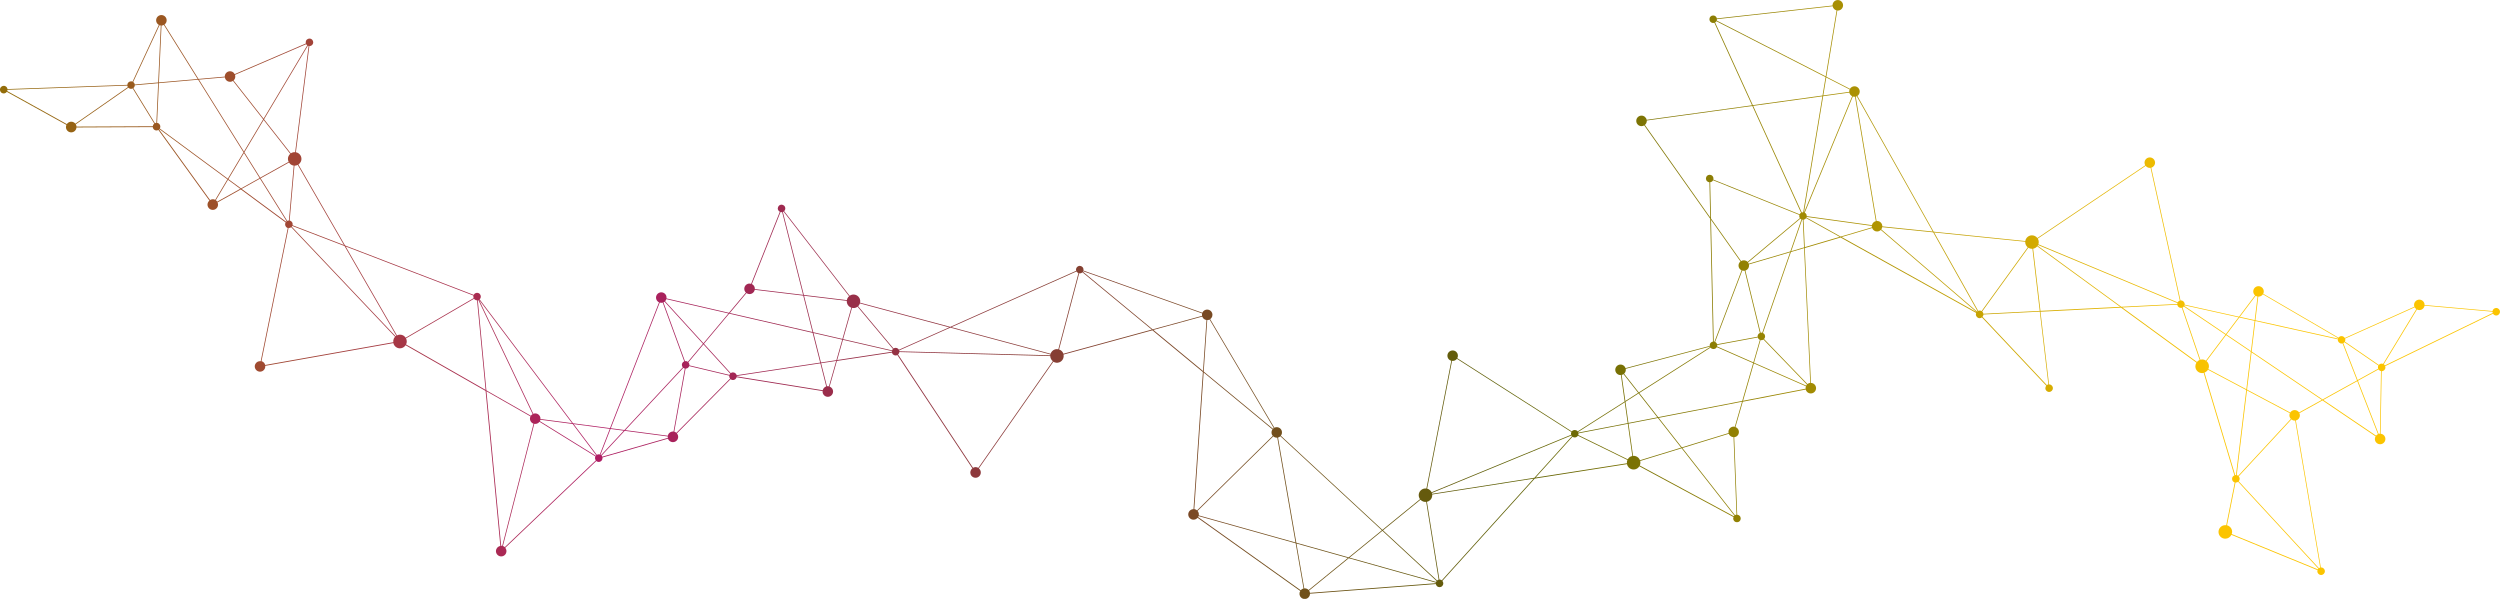 <svg width="2392" height="573" viewBox="0 0 2392 573" fill="none" xmlns="http://www.w3.org/2000/svg">
<path d="M0.318 84.255C1.129 82.433 3.256 81.621 5.064 82.419C6.248 82.938 6.992 84.029 7.165 85.226L121.815 81.182C121.841 80.77 121.921 80.358 122.107 79.959C122.905 78.15 125.005 77.339 126.813 78.11L151.993 23.82C149.733 22.57 148.749 19.79 149.812 17.396C150.943 14.856 153.92 13.699 156.46 14.829C159.012 15.96 160.155 18.939 159.025 21.479C158.653 22.317 158.068 22.982 157.377 23.487L189.921 75.517L215.061 73.309C215.061 72.604 215.167 71.873 215.486 71.181C216.616 68.641 219.594 67.484 222.133 68.614C223.223 69.093 224.034 69.931 224.54 70.915L292.673 41.575C292.42 40.764 292.434 39.873 292.806 39.035C293.617 37.213 295.744 36.402 297.552 37.2C299.373 38.011 300.184 40.139 299.386 41.948C298.775 43.318 297.419 44.116 295.996 44.089L283.114 145.66C283.606 145.753 284.098 145.886 284.577 146.099C287.847 147.549 289.323 151.379 287.874 154.651C287.342 155.835 286.504 156.779 285.494 157.444L330.123 234.81L453.241 282.131C454.105 280.428 456.139 279.67 457.907 280.455C459.729 281.253 460.54 283.394 459.742 285.203C459.543 285.669 459.237 286.068 458.891 286.387L548.269 404.982L583.685 409.637L630.56 289.273C629.43 288.741 628.5 287.797 628.021 286.546C627.024 283.953 628.314 281.027 630.906 280.029C633.498 279.032 636.423 280.322 637.42 282.915C637.752 283.767 637.806 284.658 637.673 285.509L697.457 299.288L713.676 279.95C713.171 279.458 712.745 278.859 712.466 278.154C711.469 275.561 712.759 272.635 715.351 271.637C716.468 271.212 717.624 271.225 718.688 271.557L746.127 202.611C745.37 202.225 744.745 201.573 744.426 200.722C743.708 198.86 744.638 196.785 746.486 196.067C748.348 195.349 750.422 196.28 751.139 198.129C751.684 199.525 751.286 201.055 750.262 202.039L812.944 282.969C813.357 282.689 813.795 282.437 814.287 282.25C817.624 280.96 821.373 282.623 822.663 285.961C823.128 287.171 823.194 288.435 822.955 289.619L909.195 312.747L1029.69 259.109C1029.1 257.3 1030.01 255.318 1031.81 254.627C1033.67 253.908 1035.74 254.839 1036.46 256.688C1036.74 257.406 1036.77 258.151 1036.59 258.843L1150.42 299.234C1150.94 298.037 1151.91 297.053 1153.22 296.548C1155.82 295.55 1158.74 296.84 1159.74 299.434C1160.59 301.655 1159.77 304.089 1157.9 305.379L1219.34 409.265C1219.48 409.198 1219.62 409.105 1219.76 409.052C1222.36 408.054 1225.28 409.344 1226.28 411.938C1226.94 413.667 1226.57 415.542 1225.49 416.885L1322.7 506.939L1358.67 477.613C1356.83 475.073 1357.04 471.522 1359.31 469.234C1360.8 467.744 1362.84 467.159 1364.78 467.425L1388.6 345.186C1387.78 344.96 1386.99 344.547 1386.35 343.909C1384.39 341.94 1384.39 338.749 1386.35 336.78C1388.32 334.812 1391.51 334.812 1393.48 336.78C1395.1 338.389 1395.35 340.823 1394.33 342.738L1503.87 412.776C1503.97 412.669 1504.03 412.55 1504.14 412.457C1505.55 411.047 1507.82 411.047 1509.23 412.457C1509.34 412.563 1509.42 412.669 1509.5 412.789L1554.43 384.154L1550.87 358.858C1549.47 358.951 1548.04 358.486 1546.96 357.408C1544.99 355.44 1544.99 352.248 1546.96 350.28C1548.93 348.311 1552.12 348.311 1554.09 350.28C1554.65 350.838 1555.03 351.516 1555.27 352.221L1635.89 330.981C1635.71 329.877 1636.05 328.72 1636.88 327.869C1637.47 327.284 1638.23 326.951 1638.98 326.858L1636.33 209.314L1573.19 119.965C1572.43 120.43 1571.54 120.71 1570.6 120.71C1567.82 120.71 1565.56 118.449 1565.56 115.669C1565.56 112.889 1567.82 110.628 1570.6 110.628C1573.02 110.628 1575.05 112.344 1575.53 114.632L1676.33 100.733L1640.33 21.798C1639.08 22.224 1637.63 21.945 1636.63 20.947C1635.22 19.537 1635.22 17.263 1636.63 15.853C1638.04 14.444 1640.31 14.444 1641.72 15.853C1642.23 16.359 1642.55 16.984 1642.69 17.649L1753.38 5.28C1753.33 3.923 1753.81 2.553 1754.84 1.516C1756.81 -0.452 1760 -0.452 1761.97 1.516C1763.94 3.484 1763.94 6.676 1761.97 8.645C1760.87 9.749 1759.39 10.214 1757.94 10.081L1747.47 73.429L1770.05 84.986C1770.93 83.537 1772.53 82.552 1774.35 82.552C1777.13 82.552 1779.39 84.813 1779.39 87.593C1779.39 89.349 1778.48 90.891 1777.13 91.796L1850.11 221.683L1937.8 230.634C1938.29 227.535 1940.95 225.167 1944.18 225.167C1946.3 225.167 1948.14 226.191 1949.33 227.747L2052.57 158.162C2052.14 157.418 2051.88 156.58 2051.88 155.662C2051.88 152.882 2054.14 150.621 2056.92 150.621C2059.7 150.621 2061.96 152.882 2061.96 155.662C2061.96 157.95 2060.43 159.851 2058.34 160.477L2086.3 287.504C2086.43 287.491 2086.58 287.464 2086.71 287.464C2088.7 287.464 2090.31 289.073 2090.31 291.068C2090.31 291.215 2090.29 291.348 2090.27 291.494L2142.28 303.038L2157.65 282.623C2156.58 281.705 2155.91 280.349 2155.91 278.846C2155.91 276.066 2158.17 273.805 2160.94 273.805C2163.72 273.805 2165.98 276.066 2165.98 278.846C2165.98 279.644 2165.78 280.389 2165.45 281.053L2237.47 323.068C2238.12 322.164 2239.17 321.578 2240.36 321.578C2241.69 321.578 2242.85 322.31 2243.48 323.387L2310.09 293.462C2309.89 292.917 2309.77 292.345 2309.77 291.733C2309.77 288.954 2312.03 286.693 2314.81 286.693C2317.59 286.693 2319.85 288.954 2319.85 291.733C2319.85 291.76 2319.85 291.787 2319.85 291.813L2384.83 297.599C2385.15 295.936 2386.62 294.673 2388.37 294.673C2390.36 294.673 2391.97 296.282 2391.97 298.277C2391.97 300.272 2390.36 301.881 2388.37 301.881C2387.08 301.881 2385.95 301.19 2385.31 300.165L2282.14 350.346C2282.28 350.732 2282.36 351.144 2282.36 351.583C2282.36 353.551 2280.77 355.161 2278.8 355.174L2277.76 415.01C2280.33 415.236 2282.35 417.378 2282.35 420.011C2282.35 422.791 2280.09 425.052 2277.31 425.052C2274.53 425.052 2272.27 422.791 2272.27 420.011C2272.27 419.093 2272.54 418.242 2272.96 417.511L2222.14 383.13L2200.04 395.34C2200.34 395.978 2200.52 396.696 2200.52 397.454C2200.52 399.822 2198.87 401.803 2196.68 402.335L2220.6 542.969C2220.68 542.969 2220.76 542.942 2220.84 542.942C2222.82 542.942 2224.44 544.551 2224.44 546.546C2224.44 548.541 2222.83 550.151 2220.84 550.151C2218.84 550.151 2217.23 548.541 2217.23 546.546C2217.23 546.187 2217.3 545.855 2217.39 545.522L2134.98 511.727C2133.94 513.908 2131.72 515.425 2129.14 515.425C2125.57 515.425 2122.67 512.525 2122.67 508.947C2122.67 505.37 2125.57 502.47 2129.14 502.47C2129.45 502.47 2129.74 502.524 2130.05 502.564L2138.18 461.626C2136.71 461.174 2135.63 459.818 2135.63 458.195C2135.63 456.692 2136.55 455.402 2137.87 454.87L2108.5 356.796C2108.01 356.916 2107.51 356.996 2107 356.996C2103.42 356.996 2100.52 354.097 2100.52 350.519C2100.52 349.216 2100.91 348.019 2101.57 347.008L2029.42 294.367L1952.34 298.264L1960.53 367.809C1960.53 367.809 1960.57 367.809 1960.6 367.809C1962.59 367.809 1964.2 369.418 1964.2 371.413C1964.2 373.408 1962.59 375.017 1960.6 375.017C1958.61 375.017 1957 373.408 1957 371.413C1957 370.509 1957.34 369.697 1957.89 369.059L1896.31 303.69C1895.7 304.155 1894.95 304.448 1894.13 304.448C1892.13 304.448 1890.53 302.839 1890.53 300.844C1890.53 300.338 1890.63 299.86 1890.82 299.421L1761.07 227.242L1726.81 237.35L1732.71 366.386C1733.96 366.412 1735.2 366.904 1736.14 367.849C1738.11 369.817 1738.11 373.009 1736.14 374.977C1734.17 376.946 1730.98 376.946 1729.01 374.977C1728.36 374.326 1727.95 373.541 1727.72 372.716L1667.49 384.367L1660.49 408.626C1661.16 408.866 1661.78 409.251 1662.32 409.783C1664.28 411.752 1664.28 414.944 1662.32 416.912C1661.48 417.75 1660.4 418.215 1659.31 418.335L1662.16 492.495C1663.01 492.549 1663.83 492.881 1664.48 493.533C1665.89 494.943 1665.89 497.217 1664.48 498.627C1663.07 500.037 1660.8 500.037 1659.39 498.627C1658.33 497.563 1658.08 496.007 1658.62 494.703L1568.52 446.132C1568.26 446.558 1567.97 446.97 1567.59 447.329C1565.07 449.856 1560.96 449.856 1558.43 447.329C1557.52 446.411 1556.95 445.281 1556.69 444.097L1468.47 457.916L1380.03 555.803C1381.3 557.213 1381.28 559.394 1379.91 560.751C1378.5 562.16 1376.22 562.16 1374.81 560.751C1374.27 560.205 1373.95 559.54 1373.82 558.835L1253.4 568.052C1253.4 569.356 1252.92 570.646 1251.92 571.643C1249.95 573.612 1246.76 573.612 1244.8 571.643C1243.12 569.967 1242.88 567.401 1244.06 565.459L1145.82 495.395C1145.71 495.515 1145.63 495.648 1145.51 495.767C1143.55 497.736 1140.36 497.736 1138.39 495.767C1136.42 493.799 1136.42 490.607 1138.39 488.638C1139.37 487.654 1140.65 487.162 1141.94 487.162L1150.91 355.959L1102.61 316.046L1017.58 339.267C1018.23 342.326 1016.61 345.505 1013.6 346.662C1011.63 347.42 1009.54 347.141 1007.87 346.103L936.568 448.193C937.233 448.725 937.778 449.43 938.11 450.282C939.107 452.875 937.818 455.801 935.225 456.798C932.633 457.796 929.708 456.506 928.711 453.912C927.887 451.784 928.631 449.457 930.346 448.127L858.557 339.68C858.438 339.746 858.318 339.812 858.185 339.866C856.324 340.584 854.25 339.653 853.532 337.804C853.479 337.671 853.452 337.538 853.426 337.392L800.754 345.345L793.761 369.924C795.077 370.402 796.207 371.413 796.752 372.823C797.749 375.416 796.46 378.342 793.867 379.34C791.275 380.337 788.35 379.047 787.353 376.454C787.061 375.709 786.981 374.938 787.047 374.193L704.742 360.933C704.45 362.01 703.679 362.941 702.562 363.367C701.312 363.845 699.983 363.579 699.013 362.795L647.63 414.704C648.016 415.143 648.335 415.635 648.547 416.194C649.544 418.787 648.255 421.713 645.663 422.711C643.07 423.708 640.145 422.418 639.148 419.825C639.148 419.798 639.148 419.772 639.122 419.745L576.413 437.753C576.719 439.416 575.814 441.118 574.166 441.756C572.89 442.248 571.507 441.956 570.537 441.118L483.432 524.136C484.602 525.559 484.961 527.567 484.164 529.376C483.034 531.916 480.056 533.073 477.517 531.943C474.977 530.812 473.821 527.833 474.951 525.293C475.669 523.684 477.118 522.646 478.726 522.367L464.608 374.046L388.059 330.316C386.358 332.95 382.968 334.04 380.016 332.737C378.089 331.886 376.812 330.197 376.36 328.295L253.787 350.053C253.88 350.905 253.774 351.782 253.401 352.62C252.271 355.161 249.293 356.318 246.754 355.187C244.215 354.057 243.059 351.078 244.189 348.537C245.119 346.449 247.286 345.319 249.44 345.598L275.337 218.132C275.204 218.092 275.071 218.065 274.938 217.999C273.117 217.201 272.306 215.059 273.104 213.251C273.157 213.118 273.237 212.998 273.316 212.878L230.442 181.238L208.135 193.673C208.733 194.95 208.812 196.453 208.188 197.836C207.058 200.376 204.08 201.533 201.541 200.403C199.001 199.272 197.845 196.293 198.975 193.753C199.294 193.021 199.786 192.423 200.357 191.944L151.527 124.341C150.57 124.899 149.36 125.006 148.27 124.527C147.047 123.982 146.29 122.851 146.17 121.614L73.144 121.96C73.105 122.532 72.985 123.117 72.745 123.662C71.615 126.203 68.638 127.36 66.098 126.229C63.559 125.099 62.403 122.12 63.533 119.579C63.533 119.553 63.559 119.526 63.572 119.499L6.5 87.872C5.543 89.269 3.695 89.827 2.086 89.109C0.265 88.298 -0.546 86.17 0.252 84.361L0.318 84.255ZM73.198 121.122L146.223 120.776C146.263 120.404 146.343 120.018 146.502 119.659C146.755 119.087 147.154 118.622 147.619 118.263L126.946 84.64C126.029 85.079 124.939 85.146 123.928 84.707C123.49 84.507 123.117 84.241 122.798 83.922L72.519 118.941C72.918 119.606 73.144 120.351 73.198 121.135V121.122ZM149.6 117.531L151.328 79.626L128.98 81.581C128.954 82.02 128.874 82.446 128.688 82.871C128.435 83.443 128.036 83.909 127.571 84.268L148.244 117.89C148.669 117.677 149.135 117.558 149.613 117.531H149.6ZM152.644 24.126L127.438 78.456C128.262 79.028 128.794 79.906 128.94 80.863L151.354 78.895L153.827 24.418C153.428 24.365 153.03 24.272 152.631 24.126H152.644ZM156.765 23.873C156.087 24.232 155.33 24.445 154.545 24.458L152.073 78.842L189.11 75.597L156.765 23.873ZM189.549 76.275L152.046 79.56L150.318 117.558C150.637 117.598 150.956 117.677 151.261 117.81C153.083 118.622 153.894 120.75 153.096 122.558C153.043 122.691 152.963 122.811 152.883 122.931L217.959 170.957L232.995 145.727L189.562 76.275H189.549ZM190.347 76.208L233.394 145.035L251.78 114.18L222.905 77.405C221.509 78.35 219.687 78.576 218.052 77.844C216.43 77.126 215.393 75.663 215.127 74.027L190.36 76.195L190.347 76.208ZM276.414 210.99L281.04 158.428C280.469 158.349 279.897 158.216 279.339 157.963C278.115 157.418 277.145 156.553 276.494 155.502L249.386 170.598L274.872 211.362C275.35 211.123 275.882 210.99 276.414 210.976V210.99ZM276.161 154.851C275.364 153.188 275.231 151.22 276.042 149.411C276.44 148.52 277.012 147.788 277.69 147.177L252.258 114.778L233.819 145.714L248.988 169.973L276.148 154.837L276.161 154.851ZM224.832 71.593C225.231 72.764 225.231 74.067 224.699 75.291C224.407 75.956 223.981 76.514 223.476 76.98L252.178 113.528L293.962 43.411C293.537 43.105 293.218 42.706 292.965 42.267L224.832 71.606V71.593ZM295.292 44.009C295.066 43.956 294.853 43.889 294.64 43.796C294.614 43.796 294.601 43.77 294.574 43.757L252.644 114.126L278.249 146.738C279.458 145.9 280.907 145.488 282.396 145.594L295.278 44.009H295.292ZM284.869 157.79C283.912 158.269 282.848 158.535 281.758 158.495L277.132 211.043C277.398 211.096 277.664 211.162 277.916 211.282C279.565 212.014 280.376 213.822 279.91 215.512L329.059 234.397L284.856 157.777L284.869 157.79ZM329.644 235.408L279.671 216.203C279.538 216.469 279.365 216.709 279.179 216.921L378.541 321.751C378.74 321.578 378.953 321.405 379.179 321.259L329.644 235.395V235.408ZM379.804 320.913C381.479 320.075 383.486 319.929 385.334 320.754C386.517 321.272 387.448 322.11 388.113 323.121L453.201 285.243C452.869 284.498 452.776 283.647 453.002 282.809L330.708 235.807L379.804 320.913ZM458.333 286.826L510.274 395.898C511.483 395.419 512.866 395.419 514.156 395.978C516.136 396.856 517.253 398.851 517.133 400.886L547.298 404.849L458.346 286.826H458.333ZM481.664 522.607C482.17 522.833 482.608 523.152 482.994 523.498L570.098 440.48C569.885 440.214 569.699 439.908 569.566 439.575C569.194 438.604 569.274 437.567 569.699 436.702L516.176 403.546C515.046 405.115 513.092 405.886 511.191 405.541L481.199 522.46C481.345 522.513 481.505 522.54 481.651 522.607H481.664ZM547.896 405.66L517.04 401.604C516.974 401.95 516.868 402.295 516.721 402.641C516.682 402.748 516.615 402.827 516.562 402.934L570.098 436.104C570.218 435.944 570.35 435.785 570.51 435.652L547.91 405.66H547.896ZM548.893 405.793L571.068 435.213C571.255 435.106 571.441 435 571.64 434.92C572.384 434.628 573.169 434.628 573.9 434.827L583.445 410.329L548.907 405.793H548.893ZM574.565 435.093C574.751 435.186 574.937 435.306 575.11 435.426L596.846 412.084L584.177 410.422L574.565 435.093ZM584.442 409.73L597.444 411.433L653.307 351.463C653.028 351.157 652.802 350.798 652.642 350.386C651.938 348.537 652.842 346.476 654.663 345.744L634.096 289.539C633.126 289.818 632.142 289.792 631.238 289.512L584.429 409.717L584.442 409.73ZM642.1 413.201C642.871 412.909 643.668 412.829 644.439 412.909L655.234 352.607C654.729 352.501 654.251 352.261 653.839 351.955L598.322 411.552L638.975 416.899C639.308 415.276 640.425 413.853 642.086 413.201H642.1ZM647.178 414.092L698.574 362.183C698.334 361.89 698.122 361.571 697.976 361.199C697.75 360.614 697.71 360.002 697.776 359.43L659.396 350.28C659.063 351.25 658.332 352.062 657.308 352.461C656.856 352.634 656.404 352.7 655.952 352.7L645.144 413.029C645.889 413.215 646.58 413.587 647.165 414.092H647.178ZM635.838 288.674C635.519 288.927 635.173 289.14 634.788 289.313L655.367 345.558C656.351 345.372 657.348 345.625 658.133 346.196L672.597 328.946L635.838 288.661V288.674ZM658.664 346.689C658.957 347.008 659.196 347.38 659.369 347.806C659.595 348.391 659.635 349.003 659.568 349.575L697.949 358.725C698.109 358.273 698.348 357.86 698.667 357.515L673.089 329.492L658.664 346.689ZM637.526 286.214C637.301 286.959 636.915 287.637 636.37 288.196L673.062 328.401L696.965 299.913L637.54 286.227L637.526 286.214ZM673.554 328.933L699.185 357.023C699.438 356.836 699.717 356.663 700.023 356.544C701.871 355.826 703.958 356.757 704.676 358.605C704.729 358.738 704.756 358.871 704.782 359.018L784.734 346.941L777.528 318.479L697.723 300.086L673.527 328.933H673.554ZM854.383 333.881L820.496 293.436C820.03 293.782 819.538 294.101 818.967 294.314C817.717 294.792 816.414 294.859 815.205 294.593L806.709 324.451L853.545 335.251C853.718 334.745 853.997 334.28 854.37 333.881H854.383ZM814.54 294.367C812.798 293.768 811.323 292.452 810.605 290.603C810.259 289.698 810.139 288.767 810.193 287.863L769.313 282.955L778.14 317.868L806.018 324.292L814.527 294.38L814.54 294.367ZM698.268 299.461L777.356 317.681L768.542 282.862L722.131 277.29C721.812 278.939 720.695 280.388 719.007 281.04C717.359 281.679 715.577 281.386 714.248 280.415L698.268 299.474V299.461ZM719.393 271.797C720.509 272.329 721.427 273.273 721.905 274.51C722.171 275.188 722.264 275.88 722.238 276.571L768.369 282.117L748.348 202.97C747.829 203.05 747.324 202.996 746.832 202.863L719.393 271.797ZM749.717 202.464C749.531 202.584 749.318 202.69 749.105 202.77C749.079 202.77 749.052 202.77 749.039 202.784L769.127 282.197L810.286 287.145C810.538 285.695 811.283 284.378 812.413 283.394L749.717 202.451V202.464ZM822.769 290.297C822.437 291.321 821.865 292.252 821.067 293.01L854.941 333.429C855.167 333.282 855.406 333.149 855.659 333.043C857.347 332.391 859.209 333.096 860.073 334.626L908.171 313.213L822.769 290.31V290.297ZM860.365 335.264C860.458 335.543 860.511 335.836 860.538 336.115L1004.9 339.945C1004.93 339.68 1004.95 339.414 1005.01 339.147L909.288 313.479L860.379 335.251L860.365 335.264ZM1005.21 338.483C1005.79 336.7 1007.12 335.184 1009 334.453C1010.2 333.987 1011.45 333.921 1012.62 334.16L1031.86 261.33C1031.09 261.037 1030.44 260.492 1030.01 259.747L910.325 313.026L1005.19 338.469L1005.21 338.483ZM1157.31 305.725C1157.16 305.791 1157.04 305.884 1156.88 305.938C1156.28 306.164 1155.68 306.257 1155.09 306.257L1151.72 355.506L1217.97 410.262C1218.19 410.023 1218.46 409.797 1218.74 409.597L1157.31 305.712V305.725ZM1146.95 493.094L1239.54 519.055L1222.1 418.734C1220.69 418.88 1219.32 418.415 1218.29 417.511L1145.85 488.838C1146.88 490.048 1147.27 491.618 1146.96 493.094H1146.95ZM1225.04 417.417C1224.58 417.843 1224.04 418.202 1223.42 418.442C1223.22 418.521 1223.02 418.561 1222.82 418.601L1240.33 519.268L1290.38 533.3L1322.17 507.378L1225.05 417.404L1225.04 417.417ZM1251.97 564.395C1251.97 564.395 1252.04 564.475 1252.07 564.515L1289.68 533.858L1240.45 520.053L1247.91 562.972C1249.36 562.825 1250.86 563.291 1251.97 564.395ZM1322.69 507.883L1291.21 533.539L1374.06 556.774C1374.18 556.468 1374.35 556.189 1374.55 555.923L1322.69 507.883ZM1323.25 507.418L1375.04 555.391C1375.47 555.005 1375.97 554.752 1376.49 554.606L1364.58 480.206C1362.7 480.393 1360.76 479.807 1359.34 478.371C1359.27 478.304 1359.22 478.211 1359.15 478.145L1323.26 507.418H1323.25ZM1393.96 343.31C1393.81 343.51 1393.68 343.696 1393.49 343.869C1392.35 345.013 1390.81 345.465 1389.32 345.292L1365.49 467.532C1366.58 467.811 1367.64 468.356 1368.49 469.207C1369.02 469.739 1369.42 470.351 1369.72 471.003L1503.25 415.994C1502.98 415.117 1503.06 414.172 1503.49 413.348L1393.94 343.31H1393.96ZM1567.63 438.032C1568.33 438.724 1568.8 439.522 1569.12 440.373L1608.49 428.297L1586.27 399.955L1558.18 405.381L1562.52 436.184C1564.35 436.024 1566.24 436.623 1567.63 438.032ZM1585.77 399.316L1567.83 376.44L1555.23 384.474L1558.08 404.663L1585.77 399.316ZM1558.47 438.032C1559.42 437.088 1560.57 436.503 1561.8 436.263L1557.46 405.527L1510.27 414.638C1510.32 415.17 1510.27 415.715 1510.07 416.221L1557.42 439.455C1557.7 438.95 1558.04 438.458 1558.47 438.032ZM1509.91 413.361C1510 413.547 1510.08 413.747 1510.14 413.946L1557.36 404.822L1554.55 384.913L1509.9 413.361H1509.91ZM1555.12 383.689L1567.39 375.869L1553.37 357.98C1552.82 358.353 1552.23 358.592 1551.61 358.725L1555.14 383.689H1555.12ZM1555.5 352.873C1555.79 354.456 1555.34 356.145 1554.11 357.368C1554.06 357.422 1553.98 357.461 1553.93 357.528L1568.01 375.483L1636.27 331.992C1636.22 331.872 1636.15 331.766 1636.11 331.633L1555.51 352.873H1555.5ZM1728.88 367.942L1687.28 324.863C1686.46 325.422 1685.45 325.608 1684.49 325.395L1678.26 347.034L1728.18 368.953C1728.36 368.594 1728.59 368.261 1728.88 367.942ZM1794.79 211.575L1774.85 92.541C1774.69 92.554 1774.55 92.594 1774.39 92.594C1773.83 92.594 1773.31 92.487 1772.8 92.314L1726.81 203.515C1727.11 203.675 1727.4 203.874 1727.66 204.127C1728.39 204.858 1728.73 205.842 1728.69 206.8L1791.06 215.418C1791.46 213.517 1792.93 212.027 1794.81 211.575H1794.79ZM1725.32 203.089L1743.66 92.142L1677.42 101.279L1723.95 203.276C1724.4 203.129 1724.87 203.063 1725.33 203.089H1725.32ZM1726.04 203.209C1726.04 203.209 1726.1 203.222 1726.13 203.236L1772.13 92.035C1770.77 91.357 1769.76 90.107 1769.44 88.591L1744.41 92.049L1726.04 203.222V203.209ZM1724.91 210.258C1724.69 210.258 1724.48 210.218 1724.28 210.165L1713.86 240.316L1726.12 236.698L1724.91 210.258ZM1723.59 209.926C1723.23 209.753 1722.88 209.54 1722.58 209.247L1672.54 251.142C1672.81 251.514 1673.02 251.9 1673.18 252.312L1713.01 240.569L1723.6 209.939L1723.59 209.926ZM1642 327.829C1642.44 328.268 1642.73 328.813 1642.89 329.372L1681.69 322.177C1681.61 321.153 1681.94 320.115 1682.71 319.331C1683.04 318.998 1683.44 318.745 1683.85 318.559L1669.3 259.016C1668.54 259.149 1667.75 259.082 1667.01 258.856L1641.05 327.151C1641.38 327.324 1641.71 327.523 1641.99 327.816L1642 327.829ZM1673.38 253.004C1673.72 254.627 1673.28 256.382 1672.02 257.646C1671.44 258.231 1670.73 258.617 1670 258.856L1684.56 318.36C1685.06 318.253 1685.59 318.267 1686.1 318.4L1712.71 241.406L1673.39 253.004H1673.38ZM1683.83 325.169C1683.43 324.996 1683.06 324.757 1682.74 324.424C1682.3 323.986 1682 323.44 1681.85 322.882L1643.05 330.077C1643.09 330.542 1643.04 331.021 1642.89 331.473L1677.62 346.728L1683.84 325.156L1683.83 325.169ZM1639.74 326.805C1639.97 326.818 1640.18 326.858 1640.39 326.912L1666.34 258.63C1665.83 258.39 1665.33 258.071 1664.9 257.632C1662.93 255.664 1662.93 252.472 1664.9 250.504C1665.01 250.384 1665.15 250.291 1665.28 250.198L1637.11 210.338L1639.74 326.805ZM1637.08 209.048L1665.87 249.772C1667.81 248.602 1670.36 248.841 1672.03 250.504C1672.06 250.53 1672.07 250.543 1672.09 250.57L1722.13 208.689C1721.52 207.784 1721.37 206.68 1721.66 205.67L1639.05 172.473C1638.89 172.792 1638.69 173.085 1638.43 173.351C1637.84 173.936 1637.1 174.269 1636.33 174.362L1637.11 209.034L1637.08 209.048ZM1575.64 115.31C1575.64 115.416 1575.66 115.523 1575.66 115.642C1575.66 117.212 1574.93 118.595 1573.8 119.526L1636.33 208.01L1635.57 174.402C1634.74 174.335 1633.93 174.003 1633.29 173.377C1631.89 171.968 1631.89 169.693 1633.29 168.284C1634.7 166.874 1636.98 166.874 1638.39 168.284C1639.34 169.241 1639.64 170.611 1639.28 171.821L1721.89 205.018C1722.05 204.699 1722.25 204.406 1722.51 204.14C1722.74 203.914 1722.99 203.741 1723.24 203.582L1676.63 101.385L1575.61 115.31H1575.64ZM1677.1 100.587L1743.78 91.397L1746.69 73.788L1642.22 20.309C1642.08 20.521 1641.92 20.721 1641.74 20.907C1641.51 21.133 1641.26 21.306 1641.01 21.453L1677.1 100.587ZM1757.25 9.935C1756.37 9.722 1755.55 9.296 1754.86 8.618C1754.11 7.873 1753.65 6.942 1753.47 5.971L1642.8 18.327C1642.8 18.779 1642.72 19.245 1642.55 19.67L1746.81 73.043L1757.25 9.935ZM1747.37 74.133L1744.53 91.304L1769.36 87.886C1769.36 87.779 1769.34 87.673 1769.34 87.553C1769.34 86.848 1769.48 86.183 1769.73 85.585L1747.37 74.133ZM1776.51 92.088C1776.21 92.235 1775.89 92.341 1775.56 92.434L1795.5 211.482C1795.66 211.468 1795.8 211.428 1795.96 211.428C1798.74 211.428 1801 213.689 1801 216.469C1801 216.522 1800.99 216.562 1800.99 216.615L1849.25 221.536L1776.51 92.088ZM1849.69 222.308L1800.92 217.334C1800.79 218.118 1800.47 218.837 1800 219.462L1891.68 298.131C1891.82 298.011 1891.95 297.891 1892.09 297.785L1849.69 222.308ZM1951.6 297.466L1944.61 238.028C1944.47 238.028 1944.34 238.068 1944.21 238.068C1942.92 238.068 1941.72 237.682 1940.71 237.031L1896.56 298.051C1897.17 298.596 1897.6 299.341 1897.72 300.192L1951.6 297.466ZM1850.56 222.401L1892.73 297.439C1893.17 297.239 1893.66 297.133 1894.17 297.133C1894.83 297.133 1895.43 297.319 1895.96 297.638L1940.13 236.605C1938.66 235.421 1937.72 233.626 1937.72 231.604C1937.72 231.498 1937.75 231.405 1937.75 231.312L1850.56 222.414V222.401ZM2057.67 160.57C2057.44 160.61 2057.2 160.636 2056.94 160.636C2055.33 160.636 2053.91 159.865 2053 158.694L1949.75 228.279C1950.34 229.25 1950.68 230.368 1950.68 231.578C1950.68 232.336 1950.52 233.054 1950.28 233.719L2083.59 289.286C2084.02 288.475 2084.74 287.863 2085.62 287.584L2057.66 160.57H2057.67ZM2141.47 455.242L2191.87 400.806C2191.03 399.901 2190.5 398.704 2190.5 397.375C2190.5 396.643 2190.66 395.965 2190.94 395.34L2149.9 373.554L2140.1 454.604C2140.6 454.724 2141.07 454.95 2141.47 455.256V455.242ZM2153.62 336.66L2129.92 320.634L2111.21 345.478C2112.62 346.662 2113.52 348.418 2113.52 350.413C2113.52 351.383 2113.3 352.288 2112.91 353.126L2149.29 372.424L2153.61 336.674L2153.62 336.66ZM2107.05 343.922C2108.38 343.922 2109.63 344.321 2110.65 345.013L2129.32 320.222L2089.5 293.289C2089.16 293.702 2088.73 294.034 2088.24 294.26L2105.31 344.188C2105.87 344.029 2106.44 343.922 2107.05 343.922ZM2090.15 292.119C2090.09 292.319 2090.01 292.505 2089.9 292.691L2129.74 319.65L2141.83 303.597L2090.14 292.119H2090.15ZM2130.35 320.062L2153.71 335.862L2157.2 307.002L2142.6 303.756L2130.34 320.049L2130.35 320.062ZM2143.09 303.131L2157.29 306.283L2160.01 283.714C2159.38 283.594 2158.78 283.341 2158.25 282.995L2143.09 303.131ZM2165.13 281.612C2164.23 282.942 2162.7 283.807 2160.97 283.807C2160.89 283.807 2160.81 283.78 2160.73 283.78L2157.99 306.443L2237 323.972C2237.04 323.853 2237.08 323.72 2237.13 323.6L2165.13 281.599V281.612ZM2277.1 414.917L2278.13 355.028C2277.15 354.841 2276.31 354.256 2275.78 353.432L2256.08 364.311L2275.87 415.13C2276.26 415.01 2276.66 414.93 2277.08 414.904L2277.1 414.917ZM2275.46 352.793C2275.3 352.394 2275.21 351.955 2275.21 351.49C2275.21 350.865 2275.38 350.28 2275.66 349.761L2243.14 327.404C2242.84 327.763 2242.47 328.069 2242.04 328.281L2255.81 363.633L2275.45 352.78L2275.46 352.793ZM2243.81 323.972C2243.93 324.331 2244.01 324.704 2244.01 325.103C2244.01 325.728 2243.83 326.313 2243.56 326.832L2276.07 349.189C2276.74 348.404 2277.71 347.899 2278.81 347.899C2279.29 347.899 2279.74 347.992 2280.15 348.165L2311.94 295.763C2311.32 295.311 2310.8 294.726 2310.44 294.034L2243.81 323.959V323.972ZM2385.03 299.434C2384.9 299.062 2384.81 298.663 2384.81 298.237L2319.81 292.452C2319.43 294.859 2317.37 296.694 2314.85 296.694C2314.03 296.694 2313.26 296.481 2312.57 296.122L2280.79 348.497C2281.23 348.79 2281.59 349.162 2281.86 349.615L2385.03 299.434ZM2273.43 416.832C2273.91 416.22 2274.52 415.728 2275.22 415.396L2255.45 364.683L2222.91 382.665L2273.43 416.832ZM2222.23 382.199L2255.19 363.992L2241.38 328.547C2241.07 328.627 2240.75 328.694 2240.42 328.694C2238.42 328.694 2236.82 327.084 2236.82 325.089C2236.82 324.943 2236.84 324.81 2236.85 324.677L2157.91 307.161L2154.39 336.315L2222.23 382.199ZM2221.53 382.598L2154.3 337.126L2149.99 372.796L2191.28 394.715C2192.17 393.291 2193.74 392.347 2195.54 392.347C2197.33 392.347 2198.86 393.265 2199.75 394.648L2221.51 382.625L2221.53 382.598ZM2196.01 402.362C2195.86 402.375 2195.7 402.415 2195.54 402.415C2194.34 402.415 2193.26 401.99 2192.4 401.298L2142 455.748C2142.56 456.386 2142.92 457.211 2142.92 458.115C2142.92 459.02 2142.57 459.857 2142 460.496L2218.75 543.607C2219.11 543.341 2219.51 543.142 2219.96 543.022L2196.03 402.389L2196.01 402.362ZM2130.83 502.603C2133.62 503.322 2135.7 505.835 2135.7 508.854C2135.7 509.599 2135.55 510.304 2135.31 510.969L2217.72 544.764C2217.86 544.511 2218.02 544.285 2218.2 544.073L2141.46 460.961C2140.86 461.414 2140.11 461.693 2139.3 461.693C2139.18 461.693 2139.08 461.666 2138.96 461.653L2130.83 502.59V502.603ZM2138.62 454.564C2138.85 454.524 2139.08 454.498 2139.3 454.498C2139.33 454.498 2139.35 454.498 2139.37 454.498L2149.19 373.169L2112.57 353.738C2111.81 355.001 2110.64 355.959 2109.23 356.477L2138.61 454.564H2138.62ZM2102.06 346.316C2102.74 345.478 2103.61 344.813 2104.63 344.401L2087.57 294.486C2087.31 294.553 2087.04 294.593 2086.76 294.593C2084.95 294.593 2083.48 293.263 2083.21 291.534L2030.63 294.194L2102.08 346.316H2102.06ZM2029.7 293.529L2083.17 290.829C2083.19 290.536 2083.24 290.244 2083.32 289.964L1950.02 234.411C1949.9 234.65 1949.78 234.889 1949.63 235.116L2029.69 293.529H2029.7ZM2028.56 293.582L1949.21 235.674C1948.24 236.845 1946.89 237.682 1945.32 237.962L1952.32 297.439L2028.56 293.582ZM1951.68 298.184L1897.76 300.91C1897.72 301.735 1897.4 302.493 1896.88 303.078L1958.46 368.447C1958.87 368.128 1959.35 367.889 1959.87 367.782L1951.68 298.184ZM1891.22 298.676L1799.55 220.007C1798.64 220.925 1797.37 221.496 1795.98 221.496C1793.81 221.496 1791.99 220.127 1791.27 218.211L1762.09 226.816L1891.22 298.663V298.676ZM1761.2 226.351L1791.04 217.546C1790.96 217.201 1790.92 216.842 1790.92 216.469C1790.92 216.363 1790.95 216.256 1790.95 216.15L1728.56 207.532C1728.51 207.731 1728.46 207.917 1728.38 208.103L1761.19 226.351H1761.2ZM1760.23 226.63L1728.04 208.715C1727.92 208.888 1727.79 209.061 1727.64 209.207C1727.07 209.779 1726.37 210.098 1725.62 210.218L1726.82 236.485L1760.23 226.63ZM1726.14 237.443L1713.55 241.154L1686.78 318.626C1687.15 318.799 1687.51 319.025 1687.81 319.331C1689.21 320.727 1689.21 322.988 1687.84 324.385L1729.4 367.436C1730.17 366.785 1731.09 366.412 1732.03 366.306L1726.14 237.443ZM1727.64 371.892C1727.55 371.12 1727.64 370.349 1727.9 369.604L1678.07 347.726L1667.77 383.463L1727.64 371.892ZM1677.41 347.433L1642.59 332.138C1642.43 332.418 1642.26 332.684 1642.02 332.923C1640.61 334.333 1638.33 334.333 1636.92 332.923C1636.82 332.817 1636.74 332.71 1636.66 332.591L1568.46 376.041L1586.57 399.143L1666.97 383.596L1677.41 347.407V347.433ZM1666.74 384.394L1587.06 399.795L1609.22 428.057L1653.91 414.345C1653.54 412.709 1653.98 410.927 1655.24 409.65C1656.49 408.4 1658.23 407.948 1659.86 408.294L1666.74 384.394ZM1661.48 492.402L1658.63 418.255C1657.4 418.215 1656.17 417.737 1655.24 416.792C1654.73 416.274 1654.35 415.689 1654.11 415.05L1609.7 428.683L1660.06 492.921C1660.49 492.642 1660.99 492.469 1661.48 492.402ZM1659.01 493.932C1659.14 493.746 1659.27 493.559 1659.44 493.4C1659.46 493.387 1659.48 493.373 1659.5 493.36L1608.97 428.909L1569.34 441.078C1569.68 442.501 1569.55 444.017 1568.91 445.374L1659.01 493.958V493.932ZM1556.64 443.259C1556.53 442.182 1556.67 441.105 1557.09 440.094L1509.75 416.872C1509.6 417.098 1509.45 417.324 1509.25 417.524C1507.97 418.801 1505.99 418.907 1504.58 417.87L1469.27 456.945L1556.63 443.259H1556.64ZM1504.05 417.378C1503.85 417.151 1503.69 416.912 1503.54 416.659L1370.01 471.681C1370.11 471.934 1370.19 472.187 1370.24 472.453L1468.14 457.118L1504.03 417.378H1504.05ZM1370.33 473.157C1370.52 475.019 1369.92 476.948 1368.5 478.384C1367.58 479.302 1366.47 479.874 1365.3 480.127L1377.21 554.513C1378.03 554.46 1378.86 554.699 1379.55 555.205L1467.4 457.969L1370.35 473.157H1370.33ZM1373.82 557.997C1373.82 557.825 1373.84 557.638 1373.87 557.466L1290.53 534.098L1252.53 565.073C1253 565.725 1253.28 566.456 1253.38 567.228L1373.82 558.011V557.997ZM1244.56 564.767C1244.66 564.648 1244.74 564.514 1244.86 564.395C1245.54 563.716 1246.35 563.304 1247.22 563.091L1239.69 519.84L1146.76 493.786C1146.64 494.105 1146.51 494.411 1146.33 494.703L1244.57 564.767H1244.56ZM1142.72 487.109C1143.67 487.242 1144.57 487.641 1145.34 488.319L1217.78 417.005C1217.42 416.58 1217.12 416.114 1216.9 415.569C1216.27 413.933 1216.56 412.164 1217.5 410.834L1151.66 356.411L1142.72 487.122V487.109ZM1151.03 354.948L1154.37 306.204C1152.61 305.951 1151.04 304.82 1150.37 303.052C1150.35 302.998 1150.34 302.958 1150.33 302.905L1103.53 315.686L1151.03 354.948ZM1102.85 315.128L1150.14 302.214C1149.98 301.429 1150.02 300.644 1150.23 299.899L1036.39 259.508C1036.31 259.667 1036.24 259.827 1036.13 259.973L1102.85 315.128ZM1102 315.354L1035.66 260.532C1035.32 260.864 1034.91 261.144 1034.43 261.33C1033.82 261.569 1033.18 261.609 1032.57 261.516L1013.32 334.36C1015.11 334.945 1016.64 336.275 1017.37 338.163C1017.41 338.256 1017.42 338.35 1017.45 338.456L1102 315.367V315.354ZM931.011 447.608C931.224 447.489 931.423 447.369 931.662 447.276C933.165 446.691 934.76 446.903 936.049 447.675L1007.35 345.585C1006.46 344.893 1005.72 343.962 1005.29 342.832C1005.02 342.127 1004.9 341.409 1004.89 340.69L860.525 336.847C860.405 337.751 859.953 338.589 859.235 339.174L931.011 447.608ZM853.386 336.567C853.386 336.355 853.386 336.142 853.412 335.942L806.537 325.143L801.033 344.481L853.386 336.567ZM805.832 324.983L778.353 318.652L785.478 346.835L800.262 344.6L805.845 324.983H805.832ZM800.036 345.359L785.651 347.526L791.222 369.564C791.873 369.445 792.511 369.471 793.136 369.591L800.036 345.345V345.359ZM787.207 373.381C787.579 371.812 788.682 370.456 790.291 369.83C790.371 369.804 790.451 369.79 790.53 369.764L784.933 347.646L704.915 359.736C704.915 359.869 704.928 360.002 704.915 360.121L787.207 373.381ZM638.883 417.604L597.723 412.204L575.628 435.918C575.894 436.224 576.12 436.556 576.266 436.955L638.989 418.947C638.896 418.495 638.856 418.056 638.883 417.617V417.604ZM479.511 522.194C479.843 522.194 480.189 522.207 480.521 522.274L510.513 405.354C510.367 405.301 510.207 405.275 510.061 405.208C507.522 404.078 506.365 401.099 507.495 398.558C507.522 398.505 507.548 398.478 507.575 398.425L465.445 374.366L479.511 522.194ZM465.366 373.488L507.934 397.8C508.373 397.135 508.957 396.603 509.635 396.231L457.695 287.145C457.522 287.211 457.349 287.251 457.176 287.291L465.379 373.488H465.366ZM464.594 373.049L456.445 287.358C455.966 287.358 455.475 287.265 455.009 287.052C454.411 286.786 453.932 286.36 453.573 285.868L388.471 323.759C389.322 325.435 389.468 327.457 388.644 329.319C388.604 329.412 388.538 329.492 388.498 329.572L464.608 373.049H464.594ZM250.211 345.598C250.437 345.664 250.676 345.731 250.902 345.824C252.378 346.476 253.362 347.753 253.72 349.202L376.294 327.444C376.161 326.326 376.294 325.156 376.772 324.039C377.078 323.347 377.504 322.749 377.996 322.23L278.634 217.4C277.916 217.959 276.999 218.225 276.082 218.132L250.198 345.585L250.211 345.598ZM273.808 212.173C273.954 212.014 274.101 211.881 274.274 211.748L248.762 170.957L231.2 180.732L273.808 212.173ZM230.562 180.267L248.376 170.345L233.42 146.418L218.544 171.382L230.575 180.253L230.562 180.267ZM229.871 180.652L218.158 172.008L206.526 191.545C207.058 191.917 207.51 192.383 207.855 192.915L229.871 180.652ZM200.996 191.385C202.365 190.534 204.106 190.361 205.688 191.066C205.768 191.106 205.821 191.146 205.901 191.186L217.587 171.582L152.458 123.516C152.365 123.609 152.285 123.716 152.192 123.795L201.009 191.385H200.996ZM70.233 116.893C70.991 117.225 71.602 117.744 72.094 118.342L122.346 83.337C122.067 82.898 121.895 82.406 121.828 81.887L7.178 85.93C7.152 86.329 7.072 86.728 6.899 87.114L63.971 118.741C65.301 116.706 67.933 115.855 70.22 116.879L70.233 116.893Z" fill="url(#paint0_linear_361_11136)"/>
<defs>
<linearGradient id="paint0_linear_361_11136" x1="2120.08" y1="286.179" x2="-0.055" y2="286.781" gradientUnits="userSpaceOnUse">
<stop stop-color="#FBC400"/>
<stop offset="0.321" stop-color="#5E6005"/>
<stop offset="0.73" stop-color="#AF1C63"/>
<stop offset="1" stop-color="#936D09"/>
</linearGradient>
</defs>
</svg>

